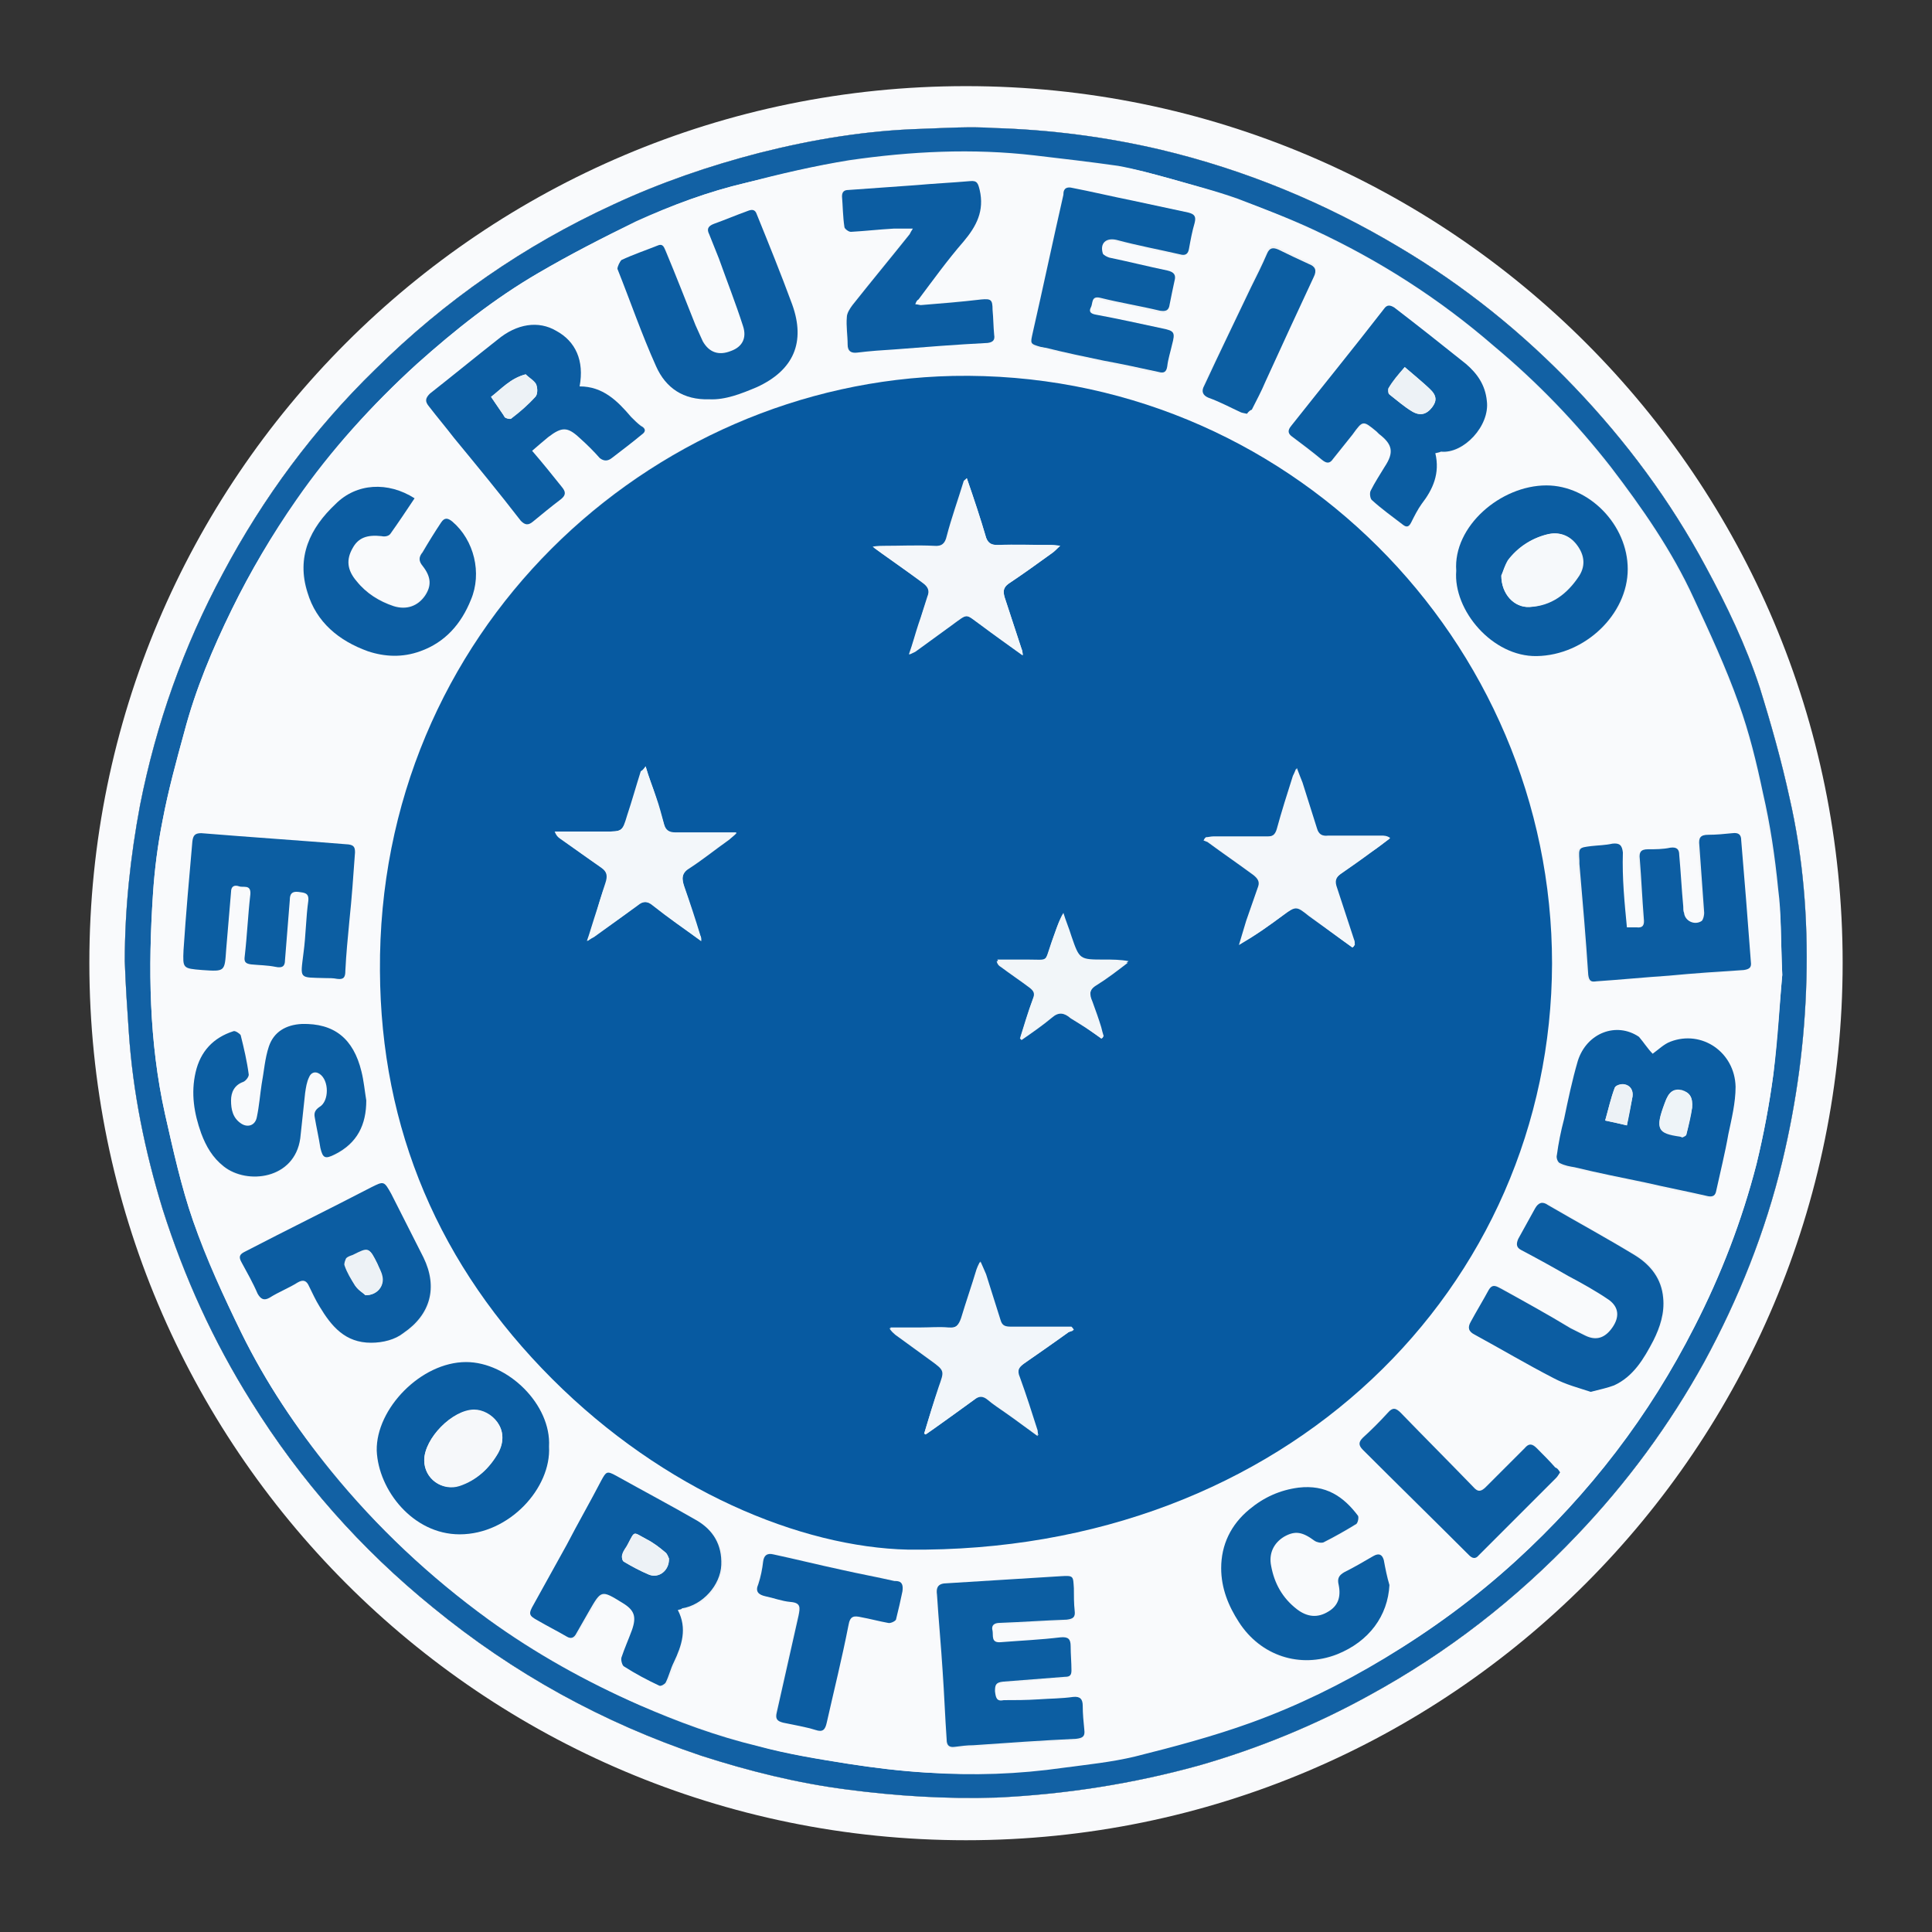 <?xml version="1.0" encoding="utf-8"?>
<!-- Generator: Adobe Illustrator 24.3.0, SVG Export Plug-In . SVG Version: 6.00 Build 0)  -->
<svg version="1.1" id="Layer_1" xmlns="http://www.w3.org/2000/svg" xmlns:xlink="http://www.w3.org/1999/xlink" x="0px" y="0px"
	 viewBox="0 0 24 24" style="enable-background:new 0 0 24 24;" xml:space="preserve">
<rect x="0" y="0" width="24" height="24" fill="#333333" stroke="none"/>
<style type="text/css">
	.st0{fill:#F2F4F6;}
	.st1{fill:#F9FAFC;}
	.st2{fill:#1261A4;}
	.st3{fill:#075AA1;}
	.st4{fill:#0B5DA2;}
	.st5{fill:#0C5DA2;}
	.st6{fill:#0C5EA2;}
	.st7{fill:#F4F7FA;}
	.st8{fill:#F2F6FA;}
	.st9{fill:#F3F7FA;}
	.st10{fill:#F2F6F9;}
	.st11{fill:#EEF4F8;}
	.st12{fill:#EDF2F6;}
	.st13{fill:#F6F8FA;}
	.st14{fill:#F6F9FB;}
</style>
<g>
	<path class="st0" d="M22.44,12.17c-0.02,0.76-0.12,1.51-0.3,2.26c-0.21,0.87-0.54,1.7-0.97,2.49c-0.43,0.78-0.96,1.5-1.58,2.15
		c-0.76,0.8-1.61,1.46-2.58,1.99c-0.67,0.37-1.38,0.66-2.11,0.87c-0.83,0.23-1.67,0.36-2.52,0.4c-0.63,0.02-1.25-0.02-1.86-0.1
		C9.9,22.15,9.3,22,8.71,21.81c-1.22-0.41-2.33-1.02-3.33-1.84c-0.9-0.73-1.65-1.58-2.26-2.56c-0.47-0.75-0.83-1.54-1.1-2.39
		c-0.22-0.72-0.37-1.45-0.42-2.2c-0.02-0.29-0.04-0.58-0.05-0.88c0-0.65,0.07-1.3,0.19-1.94c0.2-1.01,0.54-1.97,1.03-2.88
		c0.5-0.94,1.13-1.79,1.89-2.53c0.87-0.86,1.85-1.54,2.96-2.05C8.2,2.27,8.81,2.06,9.43,1.9c0.67-0.17,1.34-0.28,2.03-0.3
		c0.29-0.01,0.59-0.03,0.88-0.01c0.7,0.02,1.4,0.11,2.08,0.27c1.05,0.25,2.04,0.66,2.96,1.21c0.81,0.48,1.53,1.06,2.18,1.74
		c0.64,0.67,1.19,1.41,1.63,2.23c0.26,0.48,0.5,0.98,0.67,1.5c0.14,0.45,0.27,0.91,0.37,1.37C22.4,10.65,22.46,11.41,22.44,12.17z"
		/>
	<g>
		<path class="st1" d="M12,1.07c-6.02,0-10.89,4.88-10.89,10.89c0,6.02,4.87,10.9,10.89,10.9s10.89-4.88,10.89-10.9
			C22.89,5.95,18.02,1.07,12,1.07z M1.6,12.82c-0.02-0.29-0.04-0.58-0.05-0.88c0-0.65,0.07-1.3,0.19-1.94
			c0.2-1.01,0.54-1.97,1.03-2.88c0.5-0.94,1.13-1.79,1.89-2.53c0.87-0.86,1.85-1.54,2.96-2.05C8.2,2.27,8.81,2.06,9.43,1.9
			c0.67-0.17,1.34-0.28,2.03-0.3c0.29-0.01,0.59-0.03,0.88-0.01c0.7,0.02,1.4,0.11,2.08,0.27c1.05,0.25,2.04,0.66,2.96,1.21
			c0.81,0.48,1.53,1.06,2.18,1.74c0.64,0.67,1.19,1.41,1.63,2.23c0.26,0.48,0.5,0.98,0.67,1.5c0.14,0.45,0.27,0.91,0.37,1.37
			c0.17,0.74,0.23,1.5,0.21,2.26s-0.12,1.51-0.3,2.26c-0.21,0.87-0.54,1.7-0.97,2.49c-0.43,0.78-0.96,1.5-1.58,2.15
			c-0.76,0.8-1.61,1.46-2.58,1.99c-0.67,0.37-1.38,0.66-2.11,0.87c-0.83,0.23-1.67,0.36-2.52,0.4c-0.63,0.02-1.25-0.02-1.86-0.1
			C9.9,22.15,9.3,22,8.71,21.81c-1.22-0.41-2.33-1.02-3.33-1.84c-0.9-0.73-1.65-1.58-2.26-2.56c-0.47-0.75-0.83-1.54-1.1-2.39
			C1.8,14.3,1.65,13.57,1.6,12.82z"/>
		<path class="st2" d="M22.23,9.91c-0.1-0.46-0.23-0.92-0.37-1.37c-0.17-0.52-0.41-1.02-0.67-1.5c-0.44-0.82-0.99-1.56-1.63-2.23
			c-0.65-0.68-1.37-1.26-2.18-1.74c-0.92-0.55-1.91-0.96-2.96-1.21c-0.68-0.16-1.38-0.25-2.08-0.27c-0.29-0.02-0.59,0-0.88,0.01
			c-0.69,0.02-1.36,0.13-2.03,0.3C8.81,2.06,8.2,2.27,7.62,2.54C6.51,3.05,5.53,3.73,4.66,4.59C3.9,5.33,3.27,6.18,2.77,7.12
			C2.28,8.03,1.94,8.99,1.74,10c-0.12,0.64-0.19,1.29-0.19,1.94c0.01,0.3,0.03,0.59,0.05,0.88c0.05,0.75,0.2,1.48,0.42,2.2
			c0.27,0.85,0.63,1.64,1.1,2.39c0.61,0.98,1.36,1.83,2.26,2.56c1,0.82,2.11,1.43,3.33,1.84C9.3,22,9.9,22.15,10.52,22.23
			c0.61,0.08,1.23,0.12,1.86,0.1c0.85-0.04,1.69-0.17,2.52-0.4c0.73-0.21,1.44-0.5,2.11-0.87c0.97-0.53,1.82-1.19,2.58-1.99
			c0.62-0.65,1.15-1.37,1.58-2.15c0.43-0.79,0.76-1.62,0.97-2.49c0.18-0.75,0.28-1.5,0.3-2.26S22.4,10.65,22.23,9.91z M22.03,13.34
			c-0.05,0.37-0.12,0.75-0.21,1.12c-0.18,0.7-0.44,1.37-0.77,2.02c-0.57,1.11-1.31,2.08-2.22,2.91c-0.51,0.46-1.05,0.86-1.64,1.21
			c-0.53,0.31-1.08,0.59-1.66,0.79c-0.47,0.17-0.96,0.3-1.44,0.42c-0.29,0.08-0.6,0.1-0.9,0.14c-0.56,0.08-1.12,0.1-1.68,0.07
			c-0.33-0.02-0.66-0.06-0.98-0.11c-0.38-0.06-0.75-0.12-1.12-0.22c-0.5-0.12-0.99-0.3-1.47-0.51c-0.66-0.29-1.29-0.64-1.87-1.06
			c-0.73-0.53-1.39-1.15-1.96-1.85C3.68,17.74,3.3,17.17,3,16.56c-0.22-0.45-0.44-0.92-0.6-1.39c-0.15-0.43-0.25-0.89-0.35-1.33
			c-0.2-0.9-0.21-1.82-0.15-2.73c0.02-0.31,0.06-0.62,0.12-0.92c0.07-0.37,0.17-0.74,0.27-1.1c0.14-0.53,0.35-1.03,0.59-1.52
			c0.23-0.47,0.5-0.92,0.81-1.36c0.43-0.62,0.93-1.18,1.49-1.69C5.65,4.1,6.14,3.71,6.69,3.39c0.39-0.23,0.8-0.44,1.21-0.63
			c0.44-0.21,0.9-0.38,1.37-0.49c0.42-0.11,0.85-0.21,1.28-0.28c0.76-0.11,1.53-0.15,2.3-0.06c0.34,0.04,0.69,0.08,1.04,0.13
			c0.22,0.04,0.43,0.1,0.65,0.16c0.28,0.08,0.56,0.15,0.84,0.25c0.31,0.12,0.63,0.24,0.93,0.38c0.82,0.38,1.57,0.86,2.25,1.45
			c0.54,0.45,1.02,0.95,1.45,1.5c0.39,0.51,0.76,1.04,1.03,1.63c0.2,0.43,0.4,0.86,0.56,1.31c0.13,0.36,0.22,0.73,0.3,1.11
			c0.09,0.39,0.15,0.79,0.19,1.2c0.04,0.3,0.03,0.61,0.05,1.06C22.11,12.42,22.09,12.88,22.03,13.34z"/>
		<path class="st1" d="M22.14,12.11c-0.03,0.32-0.06,0.78-0.11,1.23c-0.05,0.38-0.12,0.75-0.21,1.12c-0.18,0.7-0.44,1.38-0.77,2.02
			c-0.56,1.11-1.3,2.07-2.22,2.91c-0.5,0.46-1.05,0.86-1.63,1.21c-0.53,0.32-1.08,0.59-1.66,0.8c-0.47,0.17-0.96,0.3-1.44,0.42
			c-0.29,0.07-0.59,0.1-0.89,0.14c-0.56,0.08-1.12,0.1-1.69,0.06c-0.33-0.02-0.66-0.06-0.98-0.11c-0.37-0.06-0.75-0.12-1.11-0.22
			c-0.51-0.13-1-0.31-1.48-0.51c-0.66-0.29-1.28-0.64-1.87-1.06c-0.73-0.53-1.39-1.14-1.96-1.85C3.68,17.74,3.3,17.17,3,16.56
			c-0.22-0.45-0.43-0.92-0.6-1.39c-0.15-0.43-0.25-0.89-0.35-1.33c-0.2-0.9-0.21-1.81-0.15-2.73c0.02-0.31,0.06-0.62,0.12-0.92
			c0.07-0.37,0.17-0.73,0.27-1.1c0.14-0.53,0.35-1.03,0.59-1.52c0.23-0.47,0.5-0.93,0.8-1.36c0.43-0.62,0.94-1.18,1.5-1.69
			C5.65,4.1,6.14,3.71,6.69,3.39c0.4-0.23,0.8-0.44,1.21-0.64C8.34,2.55,8.8,2.38,9.27,2.27c0.42-0.1,0.85-0.21,1.28-0.27
			c0.76-0.11,1.53-0.15,2.3-0.06c0.35,0.04,0.7,0.08,1.04,0.13c0.22,0.03,0.43,0.09,0.65,0.15c0.28,0.08,0.57,0.16,0.84,0.26
			c0.32,0.11,0.63,0.24,0.93,0.38c0.82,0.38,1.57,0.86,2.25,1.45c0.53,0.45,1.02,0.95,1.44,1.5c0.4,0.51,0.76,1.05,1.03,1.63
			c0.2,0.43,0.4,0.86,0.56,1.31c0.13,0.36,0.22,0.73,0.3,1.11c0.08,0.4,0.14,0.8,0.19,1.2C22.13,11.35,22.12,11.66,22.14,12.11z
			 M11.28,19.25c4.71,0.05,7.99-3.26,8-7.28c0.01-3.99-3.29-7.38-7.44-7.3c-3.79,0.07-7.15,3.17-7.12,7.39
			c0.01,1.97,0.74,3.67,2.14,5.07C8.26,18.51,9.95,19.21,11.28,19.25z M20.53,13.09c-0.06-0.06-0.11-0.14-0.18-0.19
			c-0.28-0.2-0.66-0.06-0.76,0.3c-0.07,0.24-0.12,0.48-0.17,0.72c-0.03,0.15-0.06,0.3-0.09,0.45c0,0.03,0.02,0.09,0.04,0.1
			c0.05,0.03,0.12,0.04,0.18,0.05c0.29,0.06,0.59,0.12,0.88,0.19c0.26,0.06,0.52,0.11,0.78,0.17c0.06,0.01,0.09-0.01,0.1-0.07
			c0.05-0.23,0.11-0.47,0.15-0.7c0.04-0.2,0.09-0.4,0.09-0.59c-0.01-0.43-0.42-0.71-0.81-0.56C20.67,12.97,20.6,13.04,20.53,13.09z
			 M6.61,5.6c0.08-0.06,0.14-0.12,0.2-0.17C6.98,5.3,7.05,5.3,7.2,5.44c0.09,0.08,0.17,0.16,0.26,0.24c0.05,0.05,0.09,0.05,0.15,0
			c0.12-0.1,0.24-0.2,0.37-0.29c0.05-0.04,0.05-0.07-0.01-0.11C7.92,5.25,7.88,5.21,7.84,5.17C7.67,4.98,7.49,4.79,7.2,4.8
			c0.05-0.31-0.05-0.55-0.3-0.69C6.69,3.98,6.43,4.02,6.18,4.22C5.9,4.44,5.62,4.67,5.34,4.89c-0.07,0.05-0.06,0.1-0.01,0.16
			c0.11,0.13,0.21,0.26,0.31,0.39C5.92,5.78,6.2,6.12,6.47,6.47c0.05,0.06,0.09,0.07,0.15,0.01c0.11-0.1,0.23-0.19,0.35-0.28
			c0.07-0.05,0.06-0.09,0.01-0.15C6.86,5.9,6.74,5.75,6.61,5.6z M17.83,5.63c0.03,0,0.05-0.01,0.07-0.01
			c0.28,0.03,0.61-0.32,0.57-0.63c-0.02-0.19-0.12-0.34-0.26-0.46c-0.29-0.24-0.59-0.47-0.89-0.7c-0.05-0.04-0.09-0.04-0.13,0.02
			c-0.38,0.48-0.76,0.97-1.15,1.45c-0.05,0.06-0.04,0.1,0.02,0.14c0.12,0.09,0.24,0.19,0.36,0.28c0.06,0.05,0.1,0.04,0.14-0.01
			c0.08-0.1,0.16-0.2,0.24-0.3c0.14-0.17,0.14-0.17,0.3-0.04c0.01,0.01,0.02,0.02,0.03,0.03c0.17,0.13,0.18,0.23,0.07,0.41
			c-0.06,0.09-0.12,0.19-0.17,0.29c-0.02,0.03-0.01,0.1,0.01,0.12c0.13,0.11,0.26,0.21,0.39,0.31c0.05,0.04,0.08,0.03,0.1-0.03
			c0.04-0.08,0.08-0.16,0.13-0.23C17.8,6.07,17.89,5.87,17.83,5.63z M8.42,20c0.04-0.01,0.05-0.01,0.07-0.01
			c0.25-0.03,0.47-0.28,0.49-0.54c0.01-0.25-0.1-0.43-0.3-0.55c-0.33-0.2-0.67-0.38-1.01-0.56c-0.11-0.06-0.12-0.06-0.18,0.06
			c-0.14,0.27-0.29,0.53-0.43,0.8c-0.13,0.25-0.27,0.49-0.41,0.74c-0.06,0.11-0.06,0.13,0.05,0.2c0.12,0.07,0.24,0.13,0.36,0.2
			c0.06,0.03,0.09,0.02,0.12-0.04c0.05-0.1,0.1-0.19,0.16-0.28c0.15-0.26,0.15-0.26,0.41-0.1c0.15,0.09,0.18,0.18,0.12,0.34
			c-0.04,0.11-0.09,0.23-0.13,0.34c-0.01,0.03,0,0.1,0.03,0.11c0.14,0.09,0.29,0.16,0.44,0.24c0.02,0.01,0.07-0.02,0.08-0.04
			c0.04-0.08,0.06-0.17,0.1-0.25C8.47,20.44,8.54,20.23,8.42,20z M13.3,2.33c-0.09-0.02-0.09,0.05-0.1,0.11
			c-0.13,0.57-0.25,1.14-0.38,1.71c-0.03,0.14-0.04,0.14,0.1,0.18c0.02,0.01,0.04,0.01,0.06,0.01c0.24,0.05,0.48,0.1,0.72,0.16
			c0.23,0.05,0.46,0.09,0.68,0.14c0.07,0.01,0.09,0,0.11-0.07c0.01-0.09,0.04-0.18,0.06-0.27c0.04-0.15,0.03-0.17-0.12-0.2
			c-0.27-0.06-0.54-0.12-0.82-0.17c-0.06-0.01-0.1-0.03-0.07-0.09c0.02-0.05-0.01-0.15,0.12-0.12c0.25,0.06,0.5,0.11,0.74,0.16
			c0.07,0.02,0.11,0.01,0.12-0.08c0.01-0.1,0.03-0.19,0.06-0.29c0.02-0.08,0-0.12-0.09-0.13c-0.24-0.04-0.48-0.1-0.72-0.16
			c-0.03-0.01-0.07-0.03-0.08-0.05c-0.04-0.13,0.05-0.2,0.17-0.17c0.26,0.06,0.53,0.12,0.79,0.18c0.07,0.01,0.1-0.01,0.11-0.07
			c0.02-0.11,0.04-0.21,0.07-0.32c0.03-0.08,0-0.11-0.08-0.13c-0.23-0.05-0.47-0.1-0.7-0.15C13.81,2.44,13.55,2.39,13.3,2.33z
			 M12.9,21.11C12.9,21.11,12.9,21.11,12.9,21.11c-0.15,0.01-0.29,0.01-0.44,0.03c-0.1,0.01-0.11-0.04-0.11-0.11
			c-0.01-0.08,0.01-0.11,0.1-0.12c0.26-0.02,0.51-0.04,0.77-0.06c0.06,0,0.08-0.02,0.08-0.08c-0.01-0.1-0.01-0.2-0.01-0.3
			c0-0.09-0.03-0.12-0.13-0.11c-0.25,0.03-0.49,0.04-0.74,0.06c-0.12,0.01-0.09-0.08-0.1-0.14c-0.01-0.08,0.03-0.1,0.09-0.1
			c0.28-0.01,0.56-0.03,0.83-0.04c0.08,0,0.11-0.03,0.1-0.11c-0.01-0.09-0.01-0.19-0.01-0.28c0-0.16,0-0.16-0.16-0.15
			c-0.48,0.03-0.96,0.06-1.45,0.09c-0.1,0.01-0.1,0.06-0.09,0.14c0.03,0.32,0.05,0.63,0.07,0.95c0.02,0.28,0.04,0.57,0.05,0.85
			c0,0.07,0.03,0.09,0.1,0.09c0.08-0.01,0.15-0.01,0.23-0.02c0.43-0.03,0.85-0.05,1.28-0.08c0.08,0,0.1-0.03,0.1-0.11
			c-0.01-0.1-0.02-0.2-0.02-0.3c0-0.08-0.03-0.12-0.12-0.11C13.18,21.1,13.04,21.1,12.9,21.11z M4.04,12.15c0.05,0,0.1,0,0.15,0.01
			c0.08,0.01,0.1-0.02,0.1-0.1c0.01-0.21,0.04-0.42,0.05-0.62c0.02-0.28,0.04-0.57,0.07-0.85c0-0.06-0.01-0.1-0.08-0.1
			c-0.61-0.04-1.22-0.09-1.83-0.14c-0.08-0.01-0.11,0.02-0.11,0.1c-0.03,0.45-0.07,0.9-0.11,1.35c-0.02,0.24-0.01,0.24,0.23,0.25
			c0.28,0.02,0.28,0.02,0.3-0.26c0.01-0.24,0.04-0.47,0.06-0.71c0.01-0.07,0.04-0.1,0.1-0.07c0.05,0.02,0.16-0.03,0.14,0.1
			c-0.03,0.26-0.04,0.51-0.07,0.77c-0.01,0.07,0.02,0.1,0.08,0.1c0.1,0.01,0.2,0.01,0.3,0.03c0.09,0.02,0.11-0.01,0.12-0.09
			c0.02-0.25,0.04-0.5,0.06-0.75c0-0.08,0.03-0.11,0.11-0.1c0.07,0.01,0.13,0.01,0.12,0.11c-0.02,0.22-0.03,0.44-0.06,0.65
			C3.73,12.17,3.71,12.14,4.04,12.15z M20.21,11.52c-0.03-0.31-0.06-0.61-0.07-0.92c-0.01-0.09-0.04-0.12-0.13-0.11
			c-0.09,0.01-0.17,0.02-0.26,0.03c-0.17,0.01-0.17,0.01-0.15,0.18c0,0.01,0,0.03,0,0.04c0.04,0.46,0.08,0.92,0.11,1.38
			c0.01,0.08,0.04,0.08,0.1,0.08c0.3-0.03,0.6-0.05,0.9-0.07c0.31-0.02,0.62-0.04,0.93-0.07c0.07,0,0.09-0.03,0.09-0.1
			c-0.02-0.26-0.04-0.52-0.06-0.78c-0.02-0.24-0.04-0.49-0.06-0.73c-0.01-0.07-0.03-0.1-0.11-0.09c-0.1,0.02-0.2,0.02-0.3,0.02
			c-0.1,0-0.11,0.04-0.11,0.13c0.02,0.28,0.04,0.56,0.06,0.84c0,0.03,0,0.09-0.03,0.1c-0.08,0.07-0.21,0.01-0.22-0.1
			c0-0.03,0-0.06-0.01-0.08c-0.02-0.21-0.03-0.43-0.05-0.64c-0.01-0.07-0.03-0.11-0.11-0.09c-0.09,0.02-0.19,0.02-0.28,0.02
			c-0.09,0-0.1,0.04-0.1,0.12c0.02,0.25,0.03,0.49,0.05,0.74c0.01,0.07-0.01,0.11-0.09,0.11C20.29,11.52,20.25,11.52,20.21,11.52z
			 M6.82,17.97c0.03-0.51-0.51-1.04-1.03-1.05c-0.57,0-1.13,0.58-1.11,1.1c0.01,0.49,0.45,1.04,1.03,1.04
			C6.32,19.06,6.85,18.47,6.82,17.97z M18.09,7.09c-0.05,0.49,0.45,1.07,1.01,1.06c0.59-0.01,1.13-0.51,1.13-1.08
			c0-0.55-0.48-1.04-1.01-1.04C18.64,6.03,18.05,6.53,18.09,7.09z M19.76,17.29c0.11-0.04,0.21-0.05,0.3-0.09
			c0.24-0.11,0.38-0.33,0.49-0.56c0.09-0.17,0.14-0.34,0.12-0.53c-0.02-0.23-0.15-0.41-0.34-0.52c-0.36-0.21-0.73-0.42-1.09-0.63
			c-0.07-0.04-0.12-0.03-0.16,0.04c-0.07,0.13-0.14,0.26-0.21,0.38c-0.04,0.06-0.02,0.1,0.04,0.14c0.19,0.11,0.39,0.21,0.58,0.32
			c0.17,0.1,0.35,0.19,0.51,0.3c0.13,0.09,0.13,0.21,0.04,0.34c-0.09,0.13-0.2,0.17-0.34,0.1c-0.06-0.03-0.12-0.06-0.18-0.09
			c-0.29-0.16-0.58-0.32-0.86-0.49c-0.06-0.03-0.11-0.06-0.16,0.02c-0.07,0.13-0.14,0.26-0.22,0.39c-0.04,0.07-0.03,0.12,0.05,0.16
			c0.33,0.18,0.65,0.37,0.98,0.54C19.45,17.2,19.62,17.24,19.76,17.29z M8.81,4.96c0.2,0.01,0.4-0.07,0.59-0.16
			c0.46-0.21,0.62-0.55,0.44-1.03C9.71,3.4,9.55,3.03,9.4,2.66C9.38,2.6,9.34,2.6,9.29,2.62C9.15,2.68,9.01,2.74,8.87,2.79
			C8.79,2.81,8.78,2.85,8.81,2.91c0.04,0.1,0.08,0.2,0.12,0.3c0.1,0.28,0.21,0.56,0.3,0.84c0.05,0.15-0.01,0.26-0.15,0.31
			C8.93,4.42,8.81,4.38,8.74,4.24C8.7,4.18,8.67,4.11,8.64,4.04C8.52,3.74,8.4,3.43,8.28,3.12c-0.02-0.04-0.03-0.1-0.1-0.07
			c-0.15,0.06-0.3,0.12-0.45,0.18C7.7,3.25,7.67,3.31,7.68,3.34c0.15,0.41,0.3,0.82,0.48,1.21C8.27,4.82,8.49,4.97,8.81,4.96z
			 M4.55,13.67c-0.02-0.12-0.03-0.23-0.06-0.35c-0.1-0.41-0.34-0.6-0.74-0.59c-0.19,0.01-0.34,0.1-0.41,0.28
			c-0.05,0.15-0.07,0.31-0.09,0.47c-0.02,0.14-0.03,0.28-0.06,0.41c-0.02,0.1-0.11,0.13-0.19,0.08c-0.1-0.07-0.13-0.18-0.13-0.29
			c0-0.1,0.04-0.19,0.15-0.23c0.03-0.01,0.07-0.06,0.07-0.09c-0.03-0.16-0.06-0.33-0.1-0.49c-0.01-0.02-0.06-0.06-0.09-0.05
			c-0.25,0.08-0.41,0.24-0.47,0.51c-0.06,0.26-0.02,0.51,0.07,0.76c0.06,0.16,0.14,0.3,0.28,0.41c0.29,0.23,0.88,0.16,0.95-0.35
			c0.03-0.19,0.04-0.37,0.06-0.56c0.01-0.07,0.02-0.14,0.05-0.2c0.02-0.05,0.07-0.08,0.13-0.04c0.12,0.08,0.13,0.34,0,0.41
			c-0.06,0.03-0.07,0.07-0.06,0.13c0.02,0.13,0.05,0.25,0.08,0.38c0.03,0.12,0.06,0.13,0.18,0.08C4.45,14.2,4.55,13.97,4.55,13.67z
			 M11.37,3.78c0.01-0.03,0.02-0.05,0.03-0.06c0.19-0.24,0.36-0.49,0.56-0.72c0.16-0.19,0.27-0.38,0.2-0.64
			c-0.02-0.08-0.03-0.12-0.12-0.11c-0.22,0.02-0.44,0.03-0.67,0.05c-0.28,0.02-0.56,0.04-0.84,0.06c-0.05,0-0.09,0.02-0.08,0.08
			c0.01,0.13,0.02,0.26,0.03,0.38c0,0.02,0.05,0.06,0.08,0.06c0.18-0.01,0.35-0.03,0.53-0.04c0.07-0.01,0.15,0,0.24,0
			c-0.02,0.03-0.03,0.05-0.04,0.07c-0.24,0.29-0.47,0.58-0.71,0.88c-0.03,0.04-0.07,0.1-0.07,0.15c-0.01,0.11,0.01,0.23,0.01,0.34
			c0,0.08,0.04,0.11,0.12,0.1c0.16-0.02,0.31-0.03,0.47-0.04c0.38-0.03,0.77-0.06,1.15-0.08c0.07,0,0.09-0.04,0.08-0.1
			c-0.01-0.1-0.01-0.21-0.02-0.31c-0.01-0.13-0.02-0.14-0.14-0.13c-0.25,0.02-0.5,0.04-0.75,0.07C11.42,3.79,11.4,3.78,11.37,3.78z
			 M4.61,16.68c0.15,0,0.3-0.04,0.41-0.11c0.34-0.22,0.43-0.57,0.25-0.94C5.13,15.37,5,15.1,4.86,14.84
			c-0.08-0.16-0.08-0.17-0.25-0.08c-0.52,0.26-1.05,0.53-1.57,0.8C2.99,15.58,2.97,15.61,3,15.68c0.07,0.12,0.13,0.25,0.19,0.38
			c0.03,0.07,0.08,0.09,0.15,0.05C3.46,16.05,3.59,16,3.7,15.94c0.08-0.04,0.11-0.02,0.14,0.05c0.04,0.09,0.08,0.17,0.13,0.25
			C4.11,16.48,4.29,16.69,4.61,16.68z M5.15,6.19C4.82,5.98,4.43,6,4.16,6.26c-0.32,0.3-0.49,0.66-0.35,1.1
			c0.12,0.37,0.39,0.6,0.75,0.73C4.78,8.16,5,8.17,5.22,8.09c0.31-0.11,0.51-0.35,0.63-0.64c0.14-0.33,0.04-0.74-0.23-0.97
			C5.57,6.43,5.52,6.43,5.48,6.49C5.4,6.61,5.32,6.74,5.24,6.85c-0.04,0.06-0.04,0.11,0,0.17c0.11,0.14,0.12,0.25,0.03,0.37
			C5.19,7.52,5.05,7.57,4.89,7.52C4.71,7.46,4.55,7.36,4.43,7.22C4.31,7.08,4.3,6.95,4.38,6.81c0.07-0.13,0.18-0.17,0.37-0.15
			c0.04,0,0.09,0,0.11-0.03C4.95,6.49,5.05,6.34,5.15,6.19z M17.26,19.69c-0.02-0.1-0.04-0.2-0.07-0.3
			c-0.02-0.07-0.06-0.09-0.13-0.05c-0.12,0.07-0.24,0.14-0.36,0.2c-0.07,0.04-0.09,0.08-0.07,0.16c0.03,0.16-0.01,0.26-0.13,0.33
			c-0.13,0.08-0.26,0.07-0.39-0.03c-0.17-0.14-0.27-0.32-0.32-0.54c-0.03-0.16,0.03-0.29,0.16-0.36c0.14-0.08,0.24-0.07,0.38,0.05
			c0.03,0.02,0.08,0.03,0.11,0.02c0.14-0.07,0.28-0.15,0.41-0.23c0.02-0.01,0.04-0.08,0.02-0.1c-0.19-0.24-0.41-0.39-0.74-0.35
			c-0.23,0.03-0.43,0.12-0.61,0.27c-0.23,0.19-0.35,0.43-0.35,0.73c0,0.24,0.09,0.46,0.22,0.67c0.27,0.42,0.76,0.58,1.22,0.4
			C17,20.39,17.24,20.07,17.26,19.69z M11.21,19.77c0.02-0.13-0.05-0.13-0.11-0.14c-0.22-0.05-0.44-0.09-0.66-0.14
			c-0.28-0.06-0.56-0.13-0.84-0.19c-0.08-0.02-0.11,0.01-0.13,0.09c-0.01,0.1-0.03,0.19-0.06,0.28c-0.03,0.1,0.01,0.13,0.09,0.15
			c0.11,0.02,0.21,0.06,0.31,0.07c0.12,0.02,0.12,0.08,0.1,0.17c-0.09,0.4-0.18,0.8-0.27,1.2c-0.02,0.08,0.01,0.12,0.08,0.13
			c0.13,0.03,0.27,0.05,0.4,0.09c0.09,0.02,0.12-0.01,0.14-0.09c0.09-0.4,0.19-0.81,0.27-1.21c0.02-0.12,0.08-0.12,0.16-0.1
			c0.11,0.03,0.22,0.05,0.33,0.07c0.03,0,0.09-0.02,0.1-0.04C11.16,20,11.19,19.87,11.21,19.77z M19.38,18.29
			c-0.02-0.03-0.04-0.05-0.06-0.07c-0.08-0.08-0.16-0.16-0.23-0.24c-0.05-0.06-0.09-0.05-0.15,0c-0.16,0.16-0.32,0.32-0.48,0.48
			c-0.06,0.06-0.09,0.07-0.16,0c-0.3-0.31-0.6-0.61-0.9-0.92c-0.06-0.06-0.1-0.07-0.16,0c-0.1,0.11-0.21,0.21-0.31,0.31
			c-0.05,0.05-0.06,0.09,0,0.15c0.44,0.44,0.88,0.87,1.32,1.31c0.04,0.04,0.08,0.05,0.12,0c0.32-0.32,0.64-0.64,0.96-0.96
			C19.35,18.34,19.36,18.31,19.38,18.29z M15.49,5.14c0.02-0.02,0.05-0.05,0.06-0.08c0.06-0.11,0.11-0.23,0.17-0.35
			c0.2-0.43,0.4-0.86,0.6-1.3c0.04-0.08,0.03-0.12-0.06-0.16c-0.13-0.05-0.25-0.11-0.38-0.18c-0.07-0.03-0.11-0.02-0.14,0.05
			c-0.06,0.14-0.13,0.28-0.2,0.42c-0.19,0.41-0.39,0.82-0.58,1.22c-0.03,0.07-0.02,0.12,0.05,0.15c0.13,0.06,0.26,0.12,0.4,0.18
			C15.43,5.12,15.45,5.13,15.49,5.14z"/>
		<path class="st3" d="M11.28,19.25c-1.33-0.03-3.03-0.73-4.42-2.12c-1.4-1.4-2.13-3.1-2.14-5.07c-0.03-4.21,3.34-7.31,7.12-7.39
			c4.15-0.08,7.44,3.3,7.44,7.3C19.27,15.98,15.99,19.3,11.28,19.25z M16.8,11.77c0.01-0.01,0.02-0.01,0.02-0.02
			c0-0.02-0.01-0.05-0.01-0.07c-0.07-0.21-0.14-0.43-0.21-0.64c-0.03-0.08-0.02-0.13,0.05-0.18c0.13-0.09,0.26-0.18,0.38-0.27
			c0.08-0.06,0.15-0.11,0.23-0.17c-0.04-0.03-0.08-0.03-0.11-0.03c-0.22,0-0.44,0-0.66,0c-0.07,0-0.12-0.02-0.14-0.09
			c-0.06-0.19-0.12-0.38-0.18-0.57c-0.02-0.05-0.04-0.1-0.07-0.18c-0.02,0.05-0.03,0.07-0.04,0.09c-0.07,0.22-0.14,0.44-0.2,0.66
			c-0.02,0.07-0.06,0.1-0.13,0.1c-0.22,0-0.45,0-0.67,0c-0.03,0-0.06,0.01-0.09,0.01c-0.01,0.01-0.01,0.02-0.02,0.03
			c0.02,0.01,0.03,0.01,0.05,0.02c0.19,0.14,0.38,0.27,0.57,0.41c0.05,0.04,0.08,0.08,0.06,0.14c-0.05,0.14-0.1,0.29-0.15,0.43
			c-0.03,0.1-0.06,0.2-0.09,0.3c0.2-0.12,0.37-0.24,0.55-0.37c0.16-0.12,0.17-0.11,0.32,0.01C16.44,11.51,16.62,11.64,16.8,11.77z
			 M12.01,5.94c-0.02,0.02-0.04,0.03-0.04,0.04c-0.07,0.23-0.15,0.45-0.21,0.68c-0.02,0.09-0.06,0.13-0.16,0.12
			c-0.21-0.01-0.41,0-0.62,0c-0.04,0-0.07,0-0.14,0.01c0.05,0.04,0.08,0.06,0.11,0.08C11.13,7,11.3,7.12,11.47,7.24
			c0.07,0.05,0.08,0.1,0.06,0.17c-0.04,0.11-0.08,0.22-0.11,0.34c-0.04,0.12-0.08,0.24-0.12,0.38c0.04-0.02,0.07-0.03,0.08-0.04
			c0.15-0.11,0.29-0.21,0.44-0.32c0.22-0.16,0.17-0.15,0.38,0c0.16,0.12,0.33,0.24,0.51,0.37C12.7,8.1,12.7,8.08,12.69,8.06
			c-0.07-0.21-0.14-0.43-0.21-0.64c-0.02-0.07-0.02-0.12,0.05-0.17c0.18-0.12,0.36-0.25,0.54-0.38c0.03-0.02,0.06-0.05,0.1-0.09
			c-0.06,0-0.08-0.01-0.11-0.01c-0.22,0-0.45,0-0.67,0c-0.07,0-0.11-0.02-0.14-0.09C12.18,6.44,12.1,6.2,12.01,5.94z M11.48,17.81
			c0.01,0,0.01,0.01,0.02,0.01c0.03-0.02,0.07-0.05,0.1-0.07c0.17-0.12,0.33-0.24,0.5-0.36c0.06-0.05,0.11-0.05,0.17,0
			c0.07,0.06,0.15,0.11,0.22,0.16c0.13,0.09,0.26,0.19,0.4,0.29c0-0.03,0-0.05-0.01-0.06c-0.07-0.22-0.13-0.45-0.22-0.66
			c-0.04-0.09-0.01-0.13,0.06-0.18c0.18-0.13,0.36-0.25,0.54-0.38c0.02-0.02,0.05-0.02,0.07-0.03c-0.01-0.01-0.02-0.02-0.03-0.04
			c-0.02,0-0.05,0-0.07,0c-0.23,0-0.45,0-0.68,0c-0.06,0-0.11-0.01-0.13-0.08c-0.06-0.19-0.12-0.38-0.18-0.57
			c-0.02-0.05-0.04-0.1-0.07-0.16c-0.02,0.04-0.03,0.06-0.04,0.09c-0.06,0.2-0.13,0.4-0.19,0.6c-0.03,0.09-0.07,0.14-0.17,0.13
			c-0.11-0.01-0.23,0-0.34,0c-0.13,0-0.25,0-0.38,0c0.02,0.04,0.05,0.06,0.07,0.08c0.15,0.11,0.29,0.21,0.44,0.32
			c0.18,0.13,0.17,0.13,0.1,0.33C11.6,17.41,11.54,17.61,11.48,17.81z M8.71,11.69c0-0.04,0-0.05-0.01-0.06
			c-0.07-0.2-0.13-0.41-0.2-0.61c-0.03-0.09-0.04-0.17,0.06-0.23c0.17-0.11,0.33-0.24,0.5-0.36c0.02-0.02,0.05-0.04,0.09-0.08
			c-0.27,0-0.52,0-0.76,0c-0.08,0-0.12-0.02-0.14-0.1c-0.03-0.11-0.07-0.23-0.1-0.34C8.11,9.78,8.06,9.66,8.02,9.52
			C8,9.55,7.98,9.57,7.98,9.59C7.92,9.77,7.86,9.95,7.8,10.13c-0.07,0.2-0.07,0.2-0.28,0.2c-0.21,0-0.41,0-0.62,0
			c0.02,0.04,0.04,0.07,0.07,0.09c0.17,0.12,0.34,0.25,0.51,0.36c0.08,0.05,0.09,0.11,0.05,0.19c-0.06,0.14-0.1,0.29-0.14,0.44
			c-0.03,0.08-0.06,0.17-0.09,0.28c0.04-0.03,0.06-0.04,0.08-0.05c0.18-0.13,0.36-0.26,0.54-0.39c0.07-0.06,0.13-0.06,0.2,0
			C8.3,11.4,8.5,11.53,8.71,11.69z M13.68,12.9c0.01,0,0.01-0.01,0.02-0.01c-0.01-0.04-0.02-0.08-0.03-0.11
			c-0.04-0.11-0.07-0.22-0.11-0.32c-0.03-0.09-0.04-0.16,0.06-0.22c0.13-0.08,0.26-0.18,0.39-0.28c-0.11-0.02-0.2-0.02-0.3-0.02
			c-0.31,0-0.31,0-0.41-0.29c-0.03-0.1-0.07-0.19-0.1-0.29c-0.06,0.12-0.1,0.24-0.14,0.35c-0.09,0.26-0.04,0.23-0.3,0.23
			c-0.13,0-0.25,0-0.38,0c0.01,0.04,0.03,0.06,0.05,0.07c0.12,0.09,0.24,0.17,0.36,0.26c0.05,0.04,0.07,0.07,0.04,0.14
			c-0.06,0.16-0.11,0.33-0.16,0.49c0.01,0.01,0.01,0.01,0.02,0.02c0.13-0.09,0.26-0.18,0.38-0.28c0.08-0.07,0.15-0.06,0.23,0.01
			C13.43,12.73,13.56,12.81,13.68,12.9z"/>
		<path class="st4" d="M20.53,13.09c0.07-0.05,0.14-0.12,0.22-0.15c0.39-0.15,0.8,0.13,0.81,0.56c0,0.2-0.05,0.4-0.09,0.59
			c-0.04,0.23-0.1,0.47-0.15,0.7c-0.01,0.06-0.04,0.08-0.1,0.07c-0.26-0.06-0.52-0.11-0.78-0.17c-0.29-0.06-0.59-0.12-0.88-0.19
			c-0.06-0.01-0.12-0.02-0.18-0.05c-0.03-0.01-0.05-0.07-0.04-0.1c0.02-0.15,0.05-0.3,0.09-0.45c0.05-0.24,0.1-0.48,0.17-0.72
			c0.11-0.35,0.48-0.49,0.76-0.3C20.42,12.95,20.47,13.03,20.53,13.09z M21.02,13.76c0.01-0.13-0.03-0.19-0.13-0.21
			c-0.11-0.02-0.16,0.01-0.21,0.16c-0.12,0.32-0.09,0.37,0.19,0.41c0.01,0,0.02,0.01,0.03,0.01c0.02-0.01,0.05-0.02,0.05-0.04
			C20.98,13.97,21.01,13.85,21.02,13.76z M20.21,13.98c0.03-0.13,0.05-0.25,0.07-0.36c0.01-0.08-0.03-0.13-0.1-0.15
			c-0.04-0.01-0.11,0.02-0.12,0.04c-0.05,0.13-0.08,0.27-0.12,0.41C20.04,13.94,20.12,13.96,20.21,13.98z"/>
		<path class="st5" d="M6.61,5.6C6.74,5.75,6.86,5.9,6.98,6.05c0.05,0.06,0.05,0.1-0.01,0.15C6.85,6.29,6.73,6.39,6.62,6.48
			c-0.06,0.05-0.1,0.04-0.15-0.01C6.2,6.12,5.92,5.78,5.64,5.44c-0.1-0.13-0.21-0.26-0.31-0.39c-0.05-0.06-0.05-0.1,0.01-0.16
			C5.62,4.67,5.9,4.44,6.18,4.22c0.24-0.2,0.51-0.24,0.73-0.11C7.15,4.24,7.26,4.48,7.2,4.8c0.29,0,0.47,0.18,0.64,0.38
			c0.04,0.04,0.08,0.08,0.12,0.11C8.02,5.32,8.03,5.36,7.97,5.4c-0.12,0.1-0.24,0.19-0.37,0.29c-0.05,0.04-0.1,0.04-0.15,0
			C7.38,5.61,7.29,5.52,7.2,5.44C7.05,5.3,6.98,5.3,6.81,5.43C6.75,5.48,6.69,5.53,6.61,5.6z M6.53,4.65
			C6.34,4.7,6.23,4.83,6.1,4.93C6.15,5,6.2,5.08,6.25,5.15c0.01,0.01,0.02,0.03,0.03,0.04C6.3,5.2,6.34,5.21,6.35,5.2
			c0.1-0.09,0.21-0.17,0.3-0.27C6.68,4.9,6.68,4.82,6.66,4.78C6.63,4.73,6.57,4.69,6.53,4.65z"/>
		<path class="st4" d="M17.83,5.63c0.06,0.25-0.03,0.45-0.17,0.63c-0.05,0.07-0.09,0.15-0.13,0.23c-0.03,0.06-0.06,0.06-0.1,0.03
			c-0.13-0.1-0.27-0.2-0.39-0.31c-0.02-0.02-0.03-0.09-0.01-0.12c0.05-0.1,0.11-0.19,0.17-0.29c0.12-0.18,0.1-0.28-0.07-0.41
			c-0.01-0.01-0.02-0.02-0.03-0.03c-0.17-0.14-0.17-0.14-0.3,0.04c-0.08,0.1-0.16,0.2-0.24,0.3c-0.04,0.06-0.08,0.06-0.14,0.01
			c-0.12-0.1-0.24-0.19-0.36-0.28C16,5.39,15.99,5.35,16.04,5.29c0.38-0.48,0.77-0.96,1.15-1.45c0.04-0.06,0.08-0.05,0.13-0.02
			c0.3,0.23,0.59,0.46,0.89,0.7c0.14,0.12,0.24,0.26,0.26,0.46c0.04,0.31-0.29,0.66-0.57,0.63C17.88,5.62,17.87,5.62,17.83,5.63z
			 M17.45,4.56c-0.07,0.09-0.14,0.17-0.2,0.26c-0.01,0.02,0,0.06,0.01,0.08c0.09,0.07,0.18,0.15,0.28,0.21
			c0.1,0.06,0.18,0.04,0.25-0.05c0.06-0.08,0.06-0.14-0.03-0.23C17.66,4.74,17.56,4.65,17.45,4.56z"/>
		<path class="st4" d="M8.42,20c0.12,0.23,0.05,0.44-0.05,0.65c-0.04,0.08-0.06,0.17-0.1,0.25c-0.01,0.02-0.06,0.05-0.08,0.04
			c-0.15-0.07-0.3-0.15-0.44-0.24c-0.02-0.01-0.04-0.08-0.03-0.11c0.04-0.12,0.09-0.23,0.13-0.34c0.06-0.17,0.03-0.25-0.12-0.34
			c-0.26-0.16-0.26-0.16-0.41,0.1c-0.05,0.09-0.11,0.19-0.16,0.28c-0.03,0.06-0.07,0.07-0.12,0.04c-0.12-0.07-0.24-0.13-0.36-0.2
			c-0.11-0.06-0.12-0.08-0.05-0.2c0.14-0.25,0.27-0.49,0.41-0.74c0.14-0.27,0.29-0.53,0.43-0.8c0.06-0.11,0.07-0.12,0.18-0.06
			c0.34,0.19,0.68,0.37,1.01,0.56c0.2,0.12,0.31,0.3,0.3,0.55c-0.01,0.25-0.23,0.5-0.49,0.54C8.47,19.99,8.46,19.99,8.42,20z
			 M8.31,19.36c-0.01-0.02-0.02-0.06-0.05-0.08c-0.07-0.06-0.15-0.12-0.23-0.16c-0.17-0.09-0.14-0.11-0.23,0.06
			c-0.02,0.04-0.06,0.08-0.07,0.13c-0.01,0.03,0,0.08,0.02,0.09c0.1,0.06,0.21,0.12,0.31,0.16C8.18,19.61,8.32,19.51,8.31,19.36z"/>
		<path class="st6" d="M13.3,2.33c0.26,0.05,0.51,0.11,0.76,0.16c0.23,0.05,0.47,0.1,0.7,0.15c0.08,0.02,0.1,0.05,0.08,0.13
			c-0.03,0.1-0.05,0.21-0.07,0.32c-0.01,0.06-0.04,0.09-0.11,0.07c-0.26-0.06-0.53-0.11-0.79-0.18c-0.13-0.03-0.21,0.04-0.17,0.17
			c0.01,0.02,0.05,0.04,0.08,0.05c0.24,0.05,0.48,0.11,0.72,0.16c0.09,0.02,0.11,0.06,0.09,0.13c-0.02,0.09-0.04,0.19-0.06,0.29
			c-0.01,0.08-0.05,0.09-0.12,0.08c-0.25-0.06-0.5-0.1-0.74-0.16c-0.12-0.03-0.09,0.07-0.12,0.12c-0.03,0.06,0.01,0.08,0.07,0.09
			c0.27,0.05,0.54,0.11,0.82,0.17c0.15,0.03,0.16,0.05,0.12,0.2c-0.02,0.09-0.05,0.18-0.06,0.27c-0.01,0.07-0.04,0.09-0.11,0.07
			c-0.23-0.05-0.46-0.1-0.68-0.14c-0.24-0.05-0.48-0.1-0.72-0.16c-0.02,0-0.04-0.01-0.06-0.01c-0.14-0.04-0.13-0.04-0.1-0.18
			c0.13-0.57,0.25-1.14,0.38-1.71C13.21,2.39,13.21,2.32,13.3,2.33z"/>
		<path class="st6" d="M12.9,21.11c0.14-0.01,0.29-0.01,0.43-0.03c0.09-0.01,0.12,0.03,0.12,0.11c0,0.1,0.01,0.2,0.02,0.3
			c0.01,0.08-0.02,0.1-0.1,0.11c-0.43,0.02-0.85,0.05-1.28,0.08c-0.08,0-0.15,0.01-0.23,0.02c-0.07,0.01-0.1-0.02-0.1-0.09
			c-0.02-0.28-0.03-0.57-0.05-0.85c-0.02-0.32-0.05-0.63-0.07-0.95c-0.01-0.07,0-0.13,0.09-0.14c0.48-0.03,0.96-0.06,1.45-0.09
			c0.16-0.01,0.15,0,0.16,0.15c0,0.09,0,0.19,0.01,0.28c0.01,0.08-0.02,0.1-0.1,0.11c-0.28,0.01-0.56,0.03-0.83,0.04
			c-0.07,0-0.11,0.03-0.09,0.1c0.01,0.06-0.02,0.15,0.1,0.14c0.25-0.02,0.49-0.03,0.74-0.06c0.1-0.01,0.13,0.02,0.13,0.11
			c0,0.1,0.01,0.2,0.01,0.3c0,0.06-0.02,0.08-0.08,0.08c-0.26,0.02-0.51,0.04-0.77,0.06c-0.09,0.01-0.1,0.04-0.1,0.12
			c0.01,0.08,0.02,0.13,0.11,0.11C12.6,21.12,12.75,21.12,12.9,21.11C12.9,21.11,12.9,21.11,12.9,21.11z"/>
		<path class="st6" d="M4.04,12.15c-0.33-0.01-0.31,0.02-0.27-0.31c0.03-0.22,0.03-0.44,0.06-0.65c0.01-0.1-0.05-0.1-0.12-0.11
			c-0.08-0.01-0.11,0.02-0.11,0.1c-0.02,0.25-0.04,0.5-0.06,0.75C3.54,12,3.51,12.03,3.42,12.01c-0.1-0.02-0.2-0.02-0.3-0.03
			c-0.07-0.01-0.09-0.03-0.08-0.1c0.03-0.26,0.04-0.51,0.07-0.77c0.01-0.13-0.09-0.08-0.14-0.1c-0.06-0.02-0.1,0-0.1,0.07
			c-0.02,0.24-0.04,0.47-0.06,0.71c-0.02,0.28-0.01,0.28-0.3,0.26c-0.24-0.02-0.24-0.02-0.23-0.25c0.03-0.45,0.07-0.9,0.11-1.35
			c0.01-0.07,0.03-0.1,0.11-0.1c0.61,0.05,1.22,0.09,1.83,0.14c0.07,0.01,0.08,0.04,0.08,0.1c-0.02,0.28-0.04,0.57-0.07,0.85
			c-0.02,0.21-0.04,0.41-0.05,0.62c0,0.08-0.02,0.11-0.1,0.1C4.14,12.15,4.09,12.15,4.04,12.15z"/>
		<path class="st5" d="M20.21,11.52c0.05,0,0.08,0,0.12,0c0.08,0.01,0.1-0.03,0.09-0.11c-0.02-0.25-0.03-0.49-0.05-0.74
			c-0.01-0.08,0.01-0.12,0.1-0.12c0.09,0,0.19,0,0.28-0.02c0.08-0.01,0.11,0.02,0.11,0.09c0.02,0.22,0.03,0.43,0.05,0.64
			c0,0.03,0,0.06,0.01,0.08c0.01,0.1,0.13,0.16,0.22,0.1c0.02-0.02,0.03-0.07,0.03-0.1c-0.02-0.28-0.04-0.56-0.06-0.84
			c-0.01-0.09,0.01-0.13,0.11-0.13c0.1,0,0.2-0.01,0.3-0.02c0.08-0.01,0.11,0.02,0.11,0.09c0.02,0.24,0.04,0.49,0.06,0.73
			c0.02,0.26,0.04,0.52,0.06,0.78c0.01,0.07-0.02,0.09-0.09,0.1c-0.31,0.02-0.62,0.04-0.93,0.07c-0.3,0.02-0.6,0.05-0.9,0.07
			c-0.06,0.01-0.09,0-0.1-0.08c-0.03-0.46-0.07-0.92-0.11-1.38c0-0.01,0-0.03,0-0.04c-0.01-0.16-0.01-0.16,0.15-0.18
			c0.09-0.01,0.17-0.01,0.26-0.03c0.09-0.01,0.12,0.02,0.13,0.11C20.15,10.91,20.18,11.21,20.21,11.52z"/>
		<path class="st4" d="M6.82,17.97c0.03,0.51-0.49,1.09-1.11,1.09c-0.58,0-1.01-0.55-1.03-1.04c-0.01-0.52,0.55-1.1,1.11-1.1
			C6.31,16.92,6.85,17.45,6.82,17.97z M5.27,18.14c0,0.23,0.23,0.39,0.44,0.32c0.21-0.07,0.37-0.22,0.48-0.41
			c0.16-0.3-0.09-0.53-0.3-0.53C5.62,17.51,5.27,17.87,5.27,18.14z"/>
		<path class="st4" d="M18.09,7.09c-0.04-0.55,0.55-1.06,1.12-1.06c0.53,0,1.01,0.49,1.01,1.04c0,0.56-0.53,1.07-1.13,1.08
			C18.54,8.16,18.05,7.58,18.09,7.09z M18.65,7.15c0,0.23,0.16,0.4,0.35,0.39c0.27-0.01,0.47-0.16,0.62-0.39
			c0.08-0.13,0.06-0.26-0.03-0.38c-0.09-0.12-0.22-0.17-0.37-0.13c-0.2,0.05-0.36,0.16-0.48,0.32C18.69,7.02,18.67,7.11,18.65,7.15z
			"/>
		<path class="st5" d="M19.76,17.29c-0.15-0.05-0.31-0.09-0.46-0.17c-0.33-0.17-0.65-0.36-0.98-0.54c-0.08-0.04-0.09-0.09-0.05-0.16
			c0.07-0.13,0.15-0.26,0.22-0.39c0.05-0.09,0.1-0.05,0.16-0.02c0.29,0.16,0.58,0.32,0.86,0.49c0.06,0.03,0.12,0.06,0.18,0.09
			c0.14,0.07,0.25,0.03,0.34-0.1c0.09-0.13,0.08-0.25-0.04-0.34c-0.16-0.11-0.34-0.21-0.51-0.3c-0.19-0.11-0.39-0.22-0.58-0.32
			c-0.06-0.03-0.07-0.07-0.04-0.14c0.07-0.13,0.14-0.25,0.21-0.38c0.04-0.07,0.09-0.09,0.16-0.04c0.36,0.21,0.73,0.41,1.09,0.63
			c0.19,0.12,0.32,0.29,0.34,0.52c0.02,0.19-0.04,0.37-0.12,0.53c-0.12,0.23-0.25,0.45-0.49,0.56
			C19.97,17.24,19.88,17.26,19.76,17.29z"/>
		<path class="st5" d="M8.81,4.96C8.49,4.97,8.27,4.82,8.15,4.55c-0.18-0.4-0.32-0.81-0.48-1.21C7.67,3.31,7.7,3.25,7.72,3.23
			c0.15-0.07,0.3-0.12,0.45-0.18c0.07-0.03,0.08,0.03,0.1,0.07C8.4,3.43,8.52,3.74,8.64,4.04c0.03,0.07,0.06,0.13,0.09,0.2
			c0.08,0.14,0.2,0.18,0.35,0.12c0.14-0.05,0.2-0.16,0.15-0.31c-0.09-0.28-0.2-0.56-0.3-0.84c-0.04-0.1-0.08-0.2-0.12-0.3
			c-0.03-0.06-0.02-0.1,0.06-0.13c0.14-0.05,0.28-0.11,0.42-0.16C9.34,2.6,9.38,2.6,9.4,2.66c0.15,0.37,0.3,0.74,0.44,1.12
			C10.01,4.25,9.86,4.6,9.4,4.81C9.21,4.89,9.01,4.97,8.81,4.96z"/>
		<path class="st6" d="M4.55,13.67c0,0.3-0.11,0.53-0.39,0.67c-0.12,0.06-0.15,0.05-0.18-0.08C3.96,14.13,3.93,14,3.91,13.88
			c-0.01-0.05,0-0.09,0.06-0.13c0.12-0.07,0.12-0.33,0-0.41c-0.06-0.04-0.11-0.01-0.13,0.04c-0.03,0.06-0.04,0.13-0.05,0.2
			c-0.02,0.19-0.04,0.37-0.06,0.56c-0.07,0.51-0.66,0.58-0.95,0.35c-0.14-0.11-0.22-0.25-0.28-0.41c-0.09-0.25-0.13-0.5-0.07-0.76
			c0.06-0.26,0.22-0.43,0.47-0.51c0.02-0.01,0.08,0.03,0.09,0.05c0.04,0.16,0.08,0.33,0.1,0.49c0,0.03-0.04,0.08-0.07,0.09
			c-0.11,0.04-0.15,0.13-0.15,0.23c0,0.11,0.02,0.22,0.13,0.29c0.08,0.05,0.17,0.02,0.19-0.08c0.03-0.14,0.04-0.28,0.06-0.41
			c0.03-0.16,0.04-0.32,0.09-0.47c0.06-0.18,0.21-0.27,0.41-0.28c0.4-0.01,0.64,0.18,0.74,0.59C4.52,13.43,4.53,13.55,4.55,13.67z"
			/>
		<path class="st5" d="M11.37,3.78c0.03,0,0.05,0.01,0.07,0.01c0.25-0.02,0.5-0.04,0.75-0.07c0.12-0.01,0.14,0,0.14,0.13
			c0.01,0.1,0.01,0.21,0.02,0.31c0.01,0.06-0.01,0.09-0.08,0.1c-0.39,0.02-0.77,0.05-1.15,0.08c-0.16,0.01-0.31,0.02-0.47,0.04
			c-0.08,0.01-0.12-0.02-0.12-0.1c0-0.11-0.02-0.23-0.01-0.34c0-0.05,0.04-0.11,0.07-0.15c0.23-0.29,0.47-0.58,0.71-0.88
			c0.01-0.02,0.02-0.04,0.04-0.07c-0.09,0-0.16,0-0.24,0c-0.18,0.01-0.35,0.03-0.53,0.04c-0.03,0-0.08-0.04-0.08-0.06
			c-0.02-0.13-0.02-0.26-0.03-0.38c0-0.06,0.03-0.08,0.08-0.08c0.28-0.02,0.56-0.04,0.84-0.06c0.22-0.02,0.44-0.03,0.67-0.05
			c0.09-0.01,0.1,0.03,0.12,0.11c0.06,0.26-0.04,0.45-0.2,0.64c-0.2,0.23-0.38,0.48-0.56,0.72C11.39,3.73,11.38,3.75,11.37,3.78z"/>
		<path class="st5" d="M4.61,16.68c-0.32,0-0.49-0.2-0.64-0.45c-0.05-0.08-0.09-0.17-0.13-0.25c-0.03-0.07-0.07-0.09-0.14-0.05
			C3.59,16,3.46,16.05,3.35,16.12c-0.07,0.04-0.11,0.02-0.15-0.05C3.14,15.93,3.07,15.81,3,15.68c-0.04-0.07-0.02-0.1,0.04-0.13
			c0.52-0.27,1.05-0.53,1.57-0.8c0.16-0.08,0.16-0.08,0.25,0.08c0.13,0.26,0.27,0.53,0.4,0.79c0.18,0.37,0.09,0.71-0.25,0.94
			C4.91,16.64,4.76,16.68,4.61,16.68z M4.54,16.09c0.15,0,0.24-0.12,0.21-0.24c-0.01-0.05-0.04-0.1-0.06-0.15
			c-0.1-0.2-0.1-0.2-0.3-0.1c-0.03,0.01-0.06,0.02-0.08,0.04c-0.02,0.02-0.03,0.07-0.02,0.09c0.04,0.09,0.08,0.17,0.13,0.25
			C4.45,16.03,4.51,16.06,4.54,16.09z"/>
		<path class="st5" d="M5.15,6.19c-0.1,0.15-0.2,0.3-0.3,0.44C4.83,6.66,4.78,6.67,4.74,6.66C4.56,6.64,4.45,6.68,4.38,6.81
			C4.3,6.95,4.31,7.08,4.43,7.22c0.12,0.15,0.28,0.25,0.46,0.31c0.16,0.05,0.3,0,0.39-0.13c0.08-0.12,0.08-0.23-0.03-0.37
			c-0.05-0.06-0.05-0.11,0-0.17C5.32,6.74,5.4,6.61,5.48,6.49c0.04-0.06,0.08-0.06,0.14-0.01c0.27,0.23,0.37,0.64,0.23,0.97
			c-0.12,0.3-0.32,0.53-0.63,0.64C5,8.17,4.78,8.16,4.57,8.09C4.21,7.96,3.93,7.73,3.82,7.36c-0.14-0.44,0.03-0.8,0.35-1.1
			C4.43,6,4.82,5.98,5.15,6.19z"/>
		<path class="st6" d="M17.26,19.69c-0.02,0.38-0.25,0.7-0.65,0.86c-0.46,0.18-0.95,0.02-1.22-0.4c-0.13-0.2-0.22-0.42-0.22-0.67
			c0-0.29,0.12-0.54,0.35-0.73c0.18-0.15,0.38-0.24,0.61-0.27c0.34-0.04,0.56,0.11,0.74,0.35c0.01,0.02,0,0.08-0.02,0.1
			c-0.13,0.08-0.27,0.16-0.41,0.23c-0.03,0.01-0.08,0-0.11-0.02c-0.15-0.11-0.24-0.13-0.38-0.05c-0.13,0.08-0.19,0.21-0.16,0.36
			c0.04,0.22,0.14,0.4,0.32,0.54c0.13,0.1,0.26,0.11,0.39,0.03c0.12-0.07,0.16-0.18,0.13-0.33c-0.02-0.08,0-0.12,0.07-0.16
			c0.12-0.06,0.24-0.13,0.36-0.2c0.07-0.04,0.11-0.02,0.13,0.05C17.21,19.49,17.23,19.59,17.26,19.69z"/>
		<path class="st5" d="M11.21,19.77c-0.02,0.1-0.05,0.23-0.08,0.35c-0.01,0.02-0.07,0.05-0.1,0.04c-0.11-0.02-0.22-0.05-0.33-0.07
			c-0.09-0.02-0.14-0.02-0.16,0.1c-0.08,0.41-0.18,0.81-0.27,1.21c-0.02,0.09-0.05,0.12-0.14,0.09c-0.13-0.04-0.26-0.06-0.4-0.09
			c-0.08-0.02-0.1-0.05-0.08-0.13c0.09-0.4,0.18-0.8,0.27-1.2c0.02-0.1,0.03-0.16-0.1-0.17c-0.11-0.01-0.21-0.05-0.31-0.07
			c-0.09-0.02-0.13-0.06-0.09-0.15c0.03-0.09,0.05-0.19,0.06-0.28c0.01-0.08,0.05-0.11,0.13-0.09c0.28,0.06,0.56,0.13,0.84,0.19
			c0.22,0.05,0.44,0.09,0.66,0.14C11.16,19.64,11.23,19.64,11.21,19.77z"/>
		<path class="st5" d="M19.38,18.29c-0.02,0.03-0.03,0.05-0.05,0.07c-0.32,0.32-0.64,0.64-0.96,0.96c-0.04,0.05-0.08,0.04-0.12,0
			c-0.44-0.44-0.88-0.87-1.32-1.31c-0.06-0.06-0.05-0.1,0-0.15c0.11-0.1,0.21-0.2,0.31-0.31c0.06-0.07,0.1-0.06,0.16,0
			c0.3,0.31,0.6,0.61,0.9,0.92c0.06,0.07,0.1,0.06,0.16,0c0.16-0.16,0.32-0.32,0.48-0.48c0.05-0.06,0.09-0.06,0.15,0
			c0.08,0.08,0.16,0.16,0.23,0.24C19.35,18.24,19.36,18.26,19.38,18.29z"/>
		<path class="st6" d="M15.49,5.14c-0.04-0.01-0.06-0.01-0.08-0.02c-0.13-0.06-0.26-0.13-0.4-0.18c-0.07-0.03-0.09-0.08-0.05-0.15
			c0.19-0.41,0.39-0.82,0.58-1.22c0.07-0.14,0.14-0.28,0.2-0.42c0.03-0.07,0.07-0.08,0.14-0.05c0.12,0.06,0.25,0.12,0.38,0.18
			c0.08,0.03,0.1,0.08,0.06,0.16c-0.2,0.43-0.4,0.86-0.6,1.3c-0.05,0.12-0.11,0.23-0.17,0.35C15.54,5.09,15.51,5.11,15.49,5.14z"/>
		<path class="st7" d="M16.8,11.77c-0.18-0.13-0.36-0.26-0.53-0.4c-0.15-0.12-0.16-0.13-0.32-0.01c-0.17,0.13-0.35,0.26-0.55,0.37
			c0.03-0.1,0.06-0.2,0.09-0.3c0.05-0.14,0.1-0.29,0.15-0.43c0.02-0.06-0.01-0.1-0.06-0.14c-0.19-0.13-0.38-0.27-0.57-0.41
			c-0.01-0.01-0.03-0.01-0.05-0.02c0.01-0.01,0.01-0.02,0.02-0.03c0.03,0,0.06-0.01,0.09-0.01c0.22,0,0.45,0,0.67,0
			c0.08,0,0.11-0.02,0.13-0.1c0.06-0.22,0.13-0.44,0.2-0.66c0.01-0.02,0.02-0.04,0.04-0.09c0.03,0.08,0.05,0.13,0.07,0.18
			c0.06,0.19,0.12,0.38,0.18,0.57c0.02,0.07,0.06,0.1,0.14,0.09c0.22,0,0.44,0,0.66,0c0.03,0,0.07,0,0.11,0.03
			c-0.08,0.06-0.15,0.12-0.23,0.17c-0.13,0.09-0.25,0.18-0.38,0.27c-0.07,0.05-0.08,0.1-0.05,0.18c0.07,0.21,0.14,0.43,0.21,0.64
			c0.01,0.02,0.01,0.04,0.01,0.07C16.81,11.76,16.8,11.77,16.8,11.77z"/>
		<path class="st7" d="M12.01,5.94c0.09,0.26,0.17,0.5,0.24,0.74c0.02,0.07,0.06,0.09,0.14,0.09c0.22-0.01,0.45,0,0.67,0
			c0.03,0,0.05,0,0.11,0.01c-0.05,0.04-0.07,0.07-0.1,0.09C12.89,7,12.71,7.13,12.53,7.25c-0.07,0.05-0.07,0.1-0.05,0.17
			c0.07,0.21,0.14,0.43,0.21,0.64C12.7,8.08,12.7,8.1,12.7,8.14c-0.18-0.13-0.35-0.25-0.51-0.37c-0.21-0.15-0.16-0.16-0.38,0
			c-0.15,0.11-0.29,0.21-0.44,0.32c-0.02,0.01-0.04,0.02-0.08,0.04c0.05-0.14,0.08-0.26,0.12-0.38c0.04-0.11,0.07-0.22,0.11-0.34
			c0.03-0.07,0.01-0.12-0.06-0.17C11.3,7.12,11.13,7,10.96,6.88c-0.03-0.02-0.05-0.04-0.11-0.08c0.07,0,0.1-0.01,0.14-0.01
			c0.21,0,0.41,0,0.62,0c0.1,0,0.13-0.03,0.16-0.12c0.06-0.23,0.14-0.45,0.21-0.68C11.98,5.98,11.99,5.97,12.01,5.94z"/>
		<path class="st8" d="M11.48,17.81c0.06-0.2,0.12-0.4,0.19-0.59c0.07-0.2,0.08-0.2-0.1-0.33c-0.15-0.11-0.29-0.21-0.44-0.32
			c-0.03-0.02-0.05-0.04-0.07-0.08c0.13,0,0.25,0,0.38,0c0.11,0,0.23-0.01,0.34,0c0.11,0.01,0.15-0.04,0.17-0.13
			c0.06-0.2,0.13-0.4,0.19-0.6c0.01-0.02,0.02-0.04,0.04-0.09c0.03,0.07,0.05,0.11,0.07,0.16c0.06,0.19,0.12,0.38,0.18,0.57
			c0.02,0.07,0.06,0.08,0.13,0.08c0.23,0,0.45,0,0.68,0c0.02,0,0.05,0,0.07,0c0.01,0.01,0.02,0.02,0.03,0.04
			c-0.02,0.01-0.05,0.02-0.07,0.03c-0.18,0.13-0.36,0.26-0.54,0.38c-0.07,0.05-0.1,0.09-0.06,0.18c0.08,0.22,0.15,0.44,0.22,0.66
			c0,0.01,0,0.03,0.01,0.06c-0.14-0.1-0.27-0.2-0.4-0.29c-0.07-0.05-0.15-0.1-0.22-0.16c-0.06-0.05-0.11-0.05-0.17,0
			c-0.16,0.12-0.33,0.24-0.5,0.36c-0.03,0.02-0.07,0.05-0.1,0.07C11.49,17.81,11.49,17.81,11.48,17.81z"/>
		<path class="st9" d="M8.71,11.69c-0.21-0.15-0.41-0.29-0.6-0.44c-0.07-0.06-0.13-0.06-0.2,0c-0.18,0.14-0.36,0.26-0.54,0.39
			c-0.02,0.01-0.03,0.02-0.08,0.05c0.04-0.11,0.06-0.19,0.09-0.28c0.05-0.15,0.09-0.29,0.14-0.44c0.03-0.09,0.02-0.14-0.05-0.19
			c-0.17-0.12-0.34-0.24-0.51-0.36c-0.03-0.02-0.05-0.04-0.07-0.09c0.21,0,0.41,0,0.62,0c0.22,0,0.22,0,0.28-0.2
			c0.06-0.18,0.11-0.36,0.17-0.55C7.98,9.57,8,9.55,8.02,9.52C8.06,9.66,8.11,9.78,8.15,9.9c0.04,0.11,0.07,0.23,0.1,0.34
			c0.02,0.07,0.06,0.1,0.14,0.1c0.24,0,0.49,0,0.76,0c-0.04,0.04-0.06,0.06-0.09,0.08c-0.17,0.12-0.33,0.25-0.5,0.36
			c-0.1,0.07-0.09,0.14-0.06,0.23c0.07,0.2,0.14,0.41,0.2,0.61C8.71,11.64,8.71,11.65,8.71,11.69z"/>
		<path class="st10" d="M13.68,12.9c-0.13-0.09-0.25-0.18-0.37-0.27c-0.08-0.06-0.15-0.07-0.23-0.01c-0.12,0.1-0.25,0.19-0.38,0.28
			c-0.01-0.01-0.01-0.01-0.02-0.02c0.05-0.16,0.1-0.33,0.16-0.49c0.03-0.07,0.01-0.1-0.04-0.14c-0.12-0.08-0.24-0.17-0.36-0.26
			c-0.02-0.02-0.04-0.03-0.05-0.07c0.13,0,0.25,0,0.38,0c0.26,0,0.21,0.04,0.3-0.23c0.04-0.11,0.07-0.23,0.14-0.35
			c0.03,0.1,0.07,0.19,0.1,0.29c0.1,0.29,0.1,0.29,0.41,0.29c0.1,0,0.2,0,0.3,0.02c-0.13,0.09-0.25,0.19-0.39,0.28
			c-0.1,0.06-0.1,0.13-0.06,0.22c0.04,0.11,0.08,0.22,0.11,0.32c0.01,0.04,0.02,0.08,0.03,0.11C13.7,12.89,13.69,12.9,13.68,12.9z"
			/>
		<path class="st11" d="M21.02,13.76c-0.02,0.09-0.04,0.21-0.07,0.32c0,0.02-0.03,0.03-0.05,0.04c-0.01,0-0.02,0-0.03-0.01
			c-0.28-0.04-0.31-0.09-0.19-0.41c0.05-0.14,0.11-0.18,0.21-0.16C20.99,13.57,21.03,13.63,21.02,13.76z"/>
		<path class="st12" d="M20.21,13.98c-0.09-0.02-0.16-0.04-0.27-0.06c0.04-0.14,0.07-0.28,0.12-0.41c0.01-0.03,0.08-0.05,0.12-0.04
			c0.07,0.01,0.11,0.07,0.1,0.15C20.26,13.73,20.23,13.85,20.21,13.98z"/>
		<path class="st12" d="M6.53,4.65c0.04,0.04,0.1,0.07,0.13,0.12C6.68,4.82,6.68,4.9,6.65,4.93c-0.09,0.1-0.19,0.19-0.3,0.27
			c-0.01,0.01-0.05,0-0.07-0.01C6.27,5.19,6.26,5.17,6.25,5.15C6.2,5.08,6.15,5,6.1,4.93C6.23,4.83,6.34,4.7,6.53,4.65z"/>
		<path class="st12" d="M17.45,4.56c0.11,0.1,0.22,0.18,0.31,0.27c0.09,0.08,0.09,0.15,0.03,0.23c-0.07,0.09-0.15,0.11-0.25,0.05
			c-0.1-0.06-0.19-0.14-0.28-0.21c-0.02-0.01-0.02-0.06-0.01-0.08C17.3,4.73,17.37,4.65,17.45,4.56z"/>
		<path class="st12" d="M8.31,19.36c0,0.16-0.13,0.25-0.25,0.2c-0.11-0.05-0.21-0.1-0.31-0.16c-0.02-0.01-0.03-0.06-0.02-0.09
			c0.02-0.04,0.05-0.08,0.07-0.13c0.09-0.17,0.06-0.15,0.23-0.06c0.08,0.04,0.16,0.1,0.23,0.16C8.29,19.3,8.3,19.34,8.31,19.36z"/>
		<path class="st13" d="M5.27,18.14c0-0.27,0.35-0.63,0.62-0.63c0.21,0,0.46,0.24,0.3,0.53c-0.11,0.2-0.26,0.34-0.48,0.41
			C5.49,18.53,5.27,18.37,5.27,18.14z"/>
		<path class="st14" d="M18.65,7.15c0.02-0.04,0.04-0.12,0.08-0.19c0.12-0.16,0.29-0.27,0.48-0.32c0.15-0.04,0.28,0.01,0.37,0.13
			c0.09,0.12,0.11,0.25,0.03,0.38C19.47,7.37,19.27,7.52,19,7.54C18.81,7.55,18.65,7.38,18.65,7.15z"/>
		<path class="st12" d="M4.54,16.09c-0.03-0.03-0.09-0.07-0.13-0.12c-0.05-0.08-0.1-0.16-0.13-0.25c-0.01-0.02,0.01-0.07,0.02-0.09
			c0.02-0.02,0.05-0.03,0.08-0.04c0.2-0.1,0.2-0.1,0.3,0.1c0.02,0.05,0.05,0.1,0.06,0.15C4.78,15.97,4.69,16.09,4.54,16.09z"/>
	</g>
</g>
</svg>
